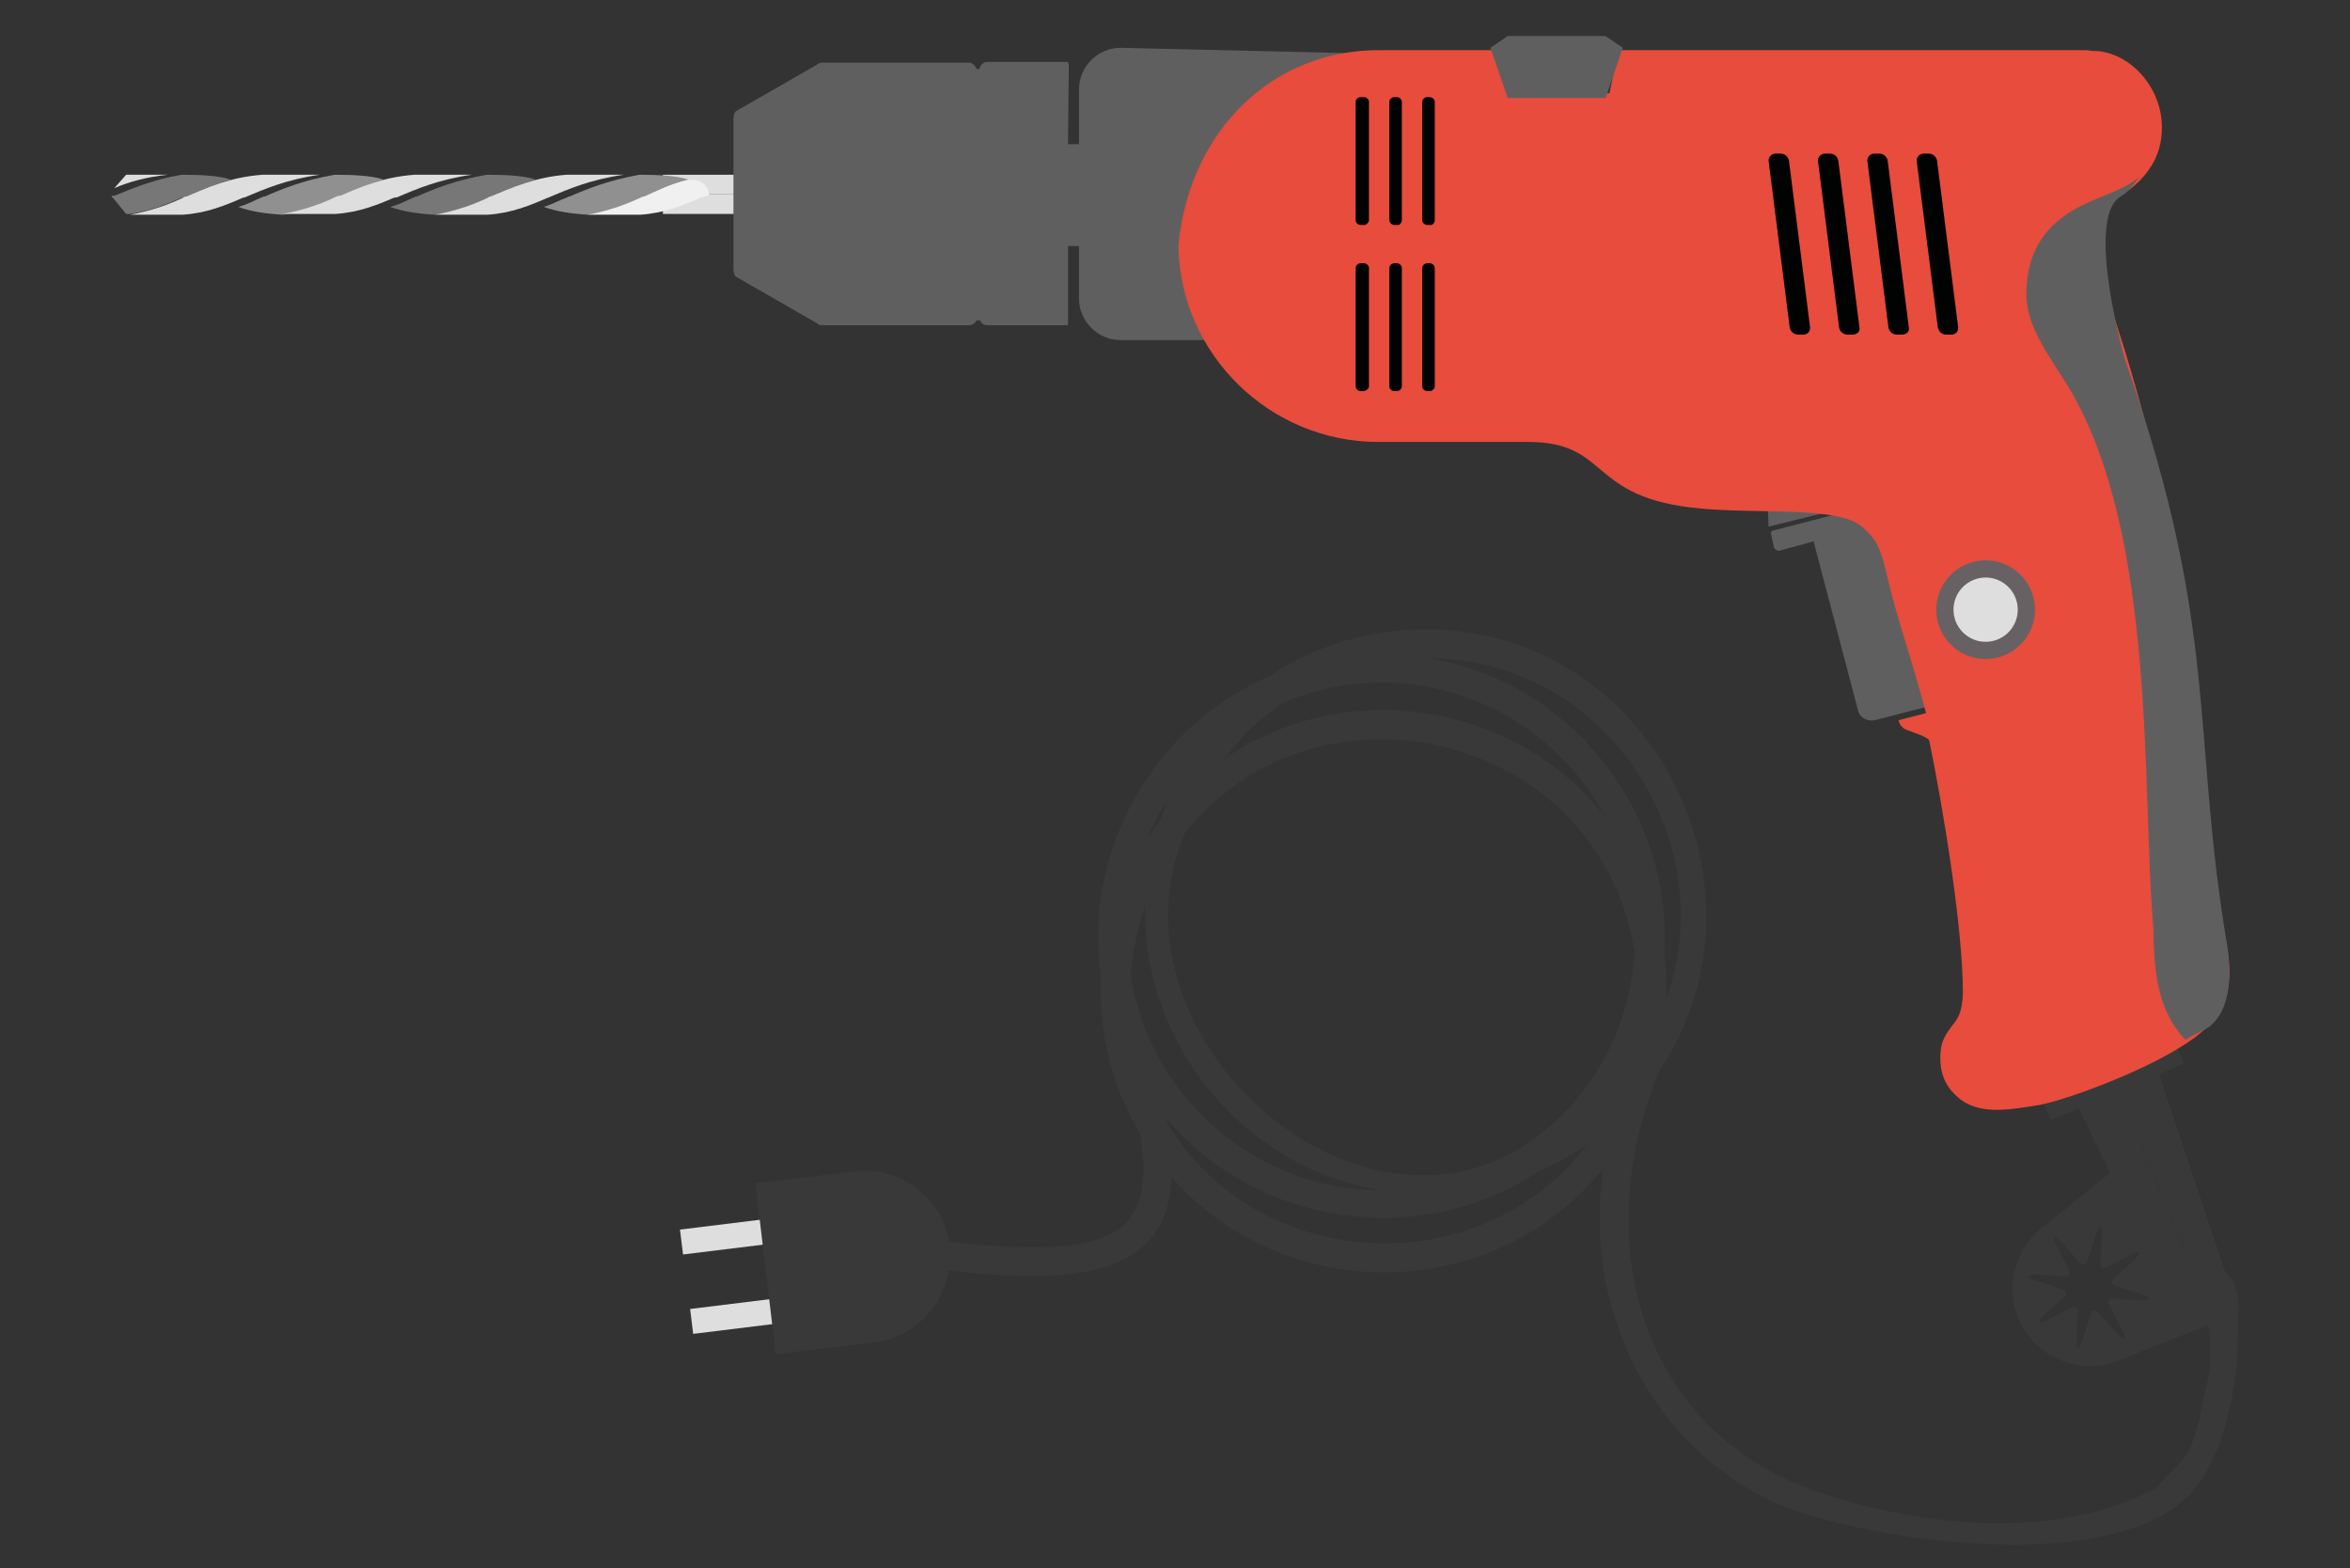 <?xml version="1.0" encoding="utf-8"?>
<!-- Generator: Adobe Illustrator 19.1.0, SVG Export Plug-In . SVG Version: 6.00 Build 0)  -->
<svg version="1.1" id="Layer_1" xmlns="http://www.w3.org/2000/svg" xmlns:xlink="http://www.w3.org/1999/xlink" x="0px" y="0px"
	 viewBox="-245 206.9 299.9 200.1" style="enable-background:new -245 206.9 299.9 200.1;" xml:space="preserve">
<rect x="-245" y="206.9" width="299.9" height="200.1" fill="#333333" stroke="none"/>
<style type="text/css">
	.st0{fill:#DEDEDE;}
	.st1{fill:#8F908F;}
	.st2{fill:#EFF0EF;}
	.st3{fill:#777778;}
	.st4{fill:url(#SVGID_1_);}
	.st5{fill:#393939;}
	.st6{fill:#605F60;}
	.st7{fill:#E74C3C;}
	.st8{fill:#010202;}
	.st9{fill:#686163;}
</style>
<g>
	<rect x="-160.4" y="232.4" class="st0" width="20.5" height="1.8"/>
	<rect x="-160.4" y="231.7" class="st0" width="20.5" height="0.9"/>
	<rect x="-160.4" y="229.2" class="st0" width="20.5" height="2.5"/>
	<path class="st1" d="M-172.6,232.1h9.5c1.8-0.8,3.7-1.6,5.7-2.2c0.1,0,0.1,0,0.2-0.1c-1.5-0.5-3.9-0.6-6.2-0.6
		C-167.3,229.9-170.1,231-172.6,232.1z"/>
	<path class="st1" d="M-175.6,233.3C-175.8,233.3-175.8,233.3-175.6,233.3c1.6,0.6,3.7,0.9,5.7,1c2.7-0.4,5-1.3,7-2.3h-9.5
		C-173.5,232.4-174.6,233-175.6,233.3z"/>
	<path class="st2" d="M-157.4,229.9L-157.4,229.9c-2.1,0.5-3.9,1.4-5.7,2.2h7.7c0.3-0.1,0.5-0.2,0.9-0.3
		C-154.6,230.7-155.4,229.6-157.4,229.9z"/>
	<path class="st2" d="M-170,234.3h6.7c3.1-0.2,5.5-1.2,8-2.3h-7.7C-165.1,233-167.3,233.8-170,234.3z"/>
	<path class="st3" d="M-192.1,232.1h9.5c1.8-0.8,3.7-1.6,5.7-2.2c0.1,0,0.1,0,0.2-0.1c-1.5-0.5-3.9-0.6-6.2-0.6
		C-186.9,229.9-189.6,231-192.1,232.1z"/>
	<path class="st0" d="M-182.7,232.1h7.7c2.6-1.1,5.4-2.3,9.6-2.9h-7.3C-176.7,229.5-179.6,230.8-182.7,232.1z"/>
	<path class="st3" d="M-195.2,233.3L-195.2,233.3c1.6,0.6,3.7,0.9,5.7,1c2.7-0.4,5-1.3,7-2.3h-9.5C-192.9,232.4-194,233-195.2,233.3
		z"/>
	<path class="st0" d="M-189.5,234.3h6.7c3.1-0.2,5.5-1.2,8-2.3h-7.7C-184.5,233-186.8,233.8-189.5,234.3z"/>
	<path class="st1" d="M-211.5,232.1h9.5c1.8-0.8,3.7-1.6,5.7-2.2c0.1,0,0.1,0,0.2-0.1c-1.5-0.5-3.9-0.6-6.2-0.6
		C-206.3,229.9-209,231-211.5,232.1z"/>
	<path class="st0" d="M-202.1,232.1h7.7c2.6-1.1,5.4-2.3,9.6-2.9h-7.3C-196.2,229.5-199.1,230.8-202.1,232.1z"/>
	<path class="st1" d="M-214.6,233.3L-214.6,233.3c1.6,0.6,3.7,0.9,5.7,1c2.7-0.4,5-1.3,7-2.3h-9.5
		C-212.4,232.4-213.4,233-214.6,233.3z"/>
	<path class="st0" d="M-208.9,234.2h6.7c3.1-0.2,5.5-1.2,8-2.3h-7.7C-203.9,232.9-206.2,233.7-208.9,234.2z"/>
	<path class="st3" d="M-230.7,232L-230.7,232l9.2,0.1c1.8-0.8,3.7-1.6,5.7-2.2c0.1,0,0.1,0,0.2-0.1c-1.5-0.5-3.9-0.6-6.2-0.6
		C-225.5,229.8-228.2,231-230.7,232z"/>
	<path class="st0" d="M-221.5,232.1h7.7c2.6-1.1,5.4-2.3,9.6-2.9h-7.3C-215.6,229.5-218.5,230.8-221.5,232.1z"/>
	<path class="st3" d="M-230.7,232L-230.7,232l1.8,2.2c0.2,0,0.4,0,0.5,0c2.7-0.4,5-1.3,7-2.3h-9.4L-230.7,232L-230.7,232z"/>
	<path class="st0" d="M-228.4,234.3h6.7c3.1-0.2,5.5-1.2,8-2.3h-7.7C-223.4,233-225.7,233.8-228.4,234.3z"/>
	<path class="st0" d="M-228.9,229.2l-1.5,1.7c1.9-0.8,4-1.4,6.8-1.7H-228.9z"/>
	
		<linearGradient id="SVGID_1_" gradientUnits="userSpaceOnUse" x1="-1741.527" y1="-796.914" x2="-1740.447" y2="-796.914" gradientTransform="matrix(-0.277 -1.339 -1.339 0.277 -1780.226 -1877.291)">
		<stop  offset="0" style="stop-color:#010202"/>
		<stop  offset="1" style="stop-color:#FFFFFF"/>
	</linearGradient>
	<path class="st4" d="M-230.7,232L-230.7,232c0.1,0.1,0.1,0,0.2,0H-230.7z"/>
	<path class="st0" d="M-146.7,240.1h-2.8c-0.3,0-0.5-0.2-0.5-0.5v-4.8h3.9v4.8C-146,239.8-146.4,240.1-146.7,240.1z"/>
	<path class="st0" d="M-146,232.8h-3.9v-8.9c0-0.3,0.2-0.5,0.5-0.5h2.8c0.3,0,0.5,0.2,0.5,0.5L-146,232.8L-146,232.8z"/>
	<rect x="-150" y="232.6" class="st0" width="3.9" height="2.4"/>
	<path class="st5" d="M25.4,380.5l-0.3,0.1c-5,1.8-10.5-0.6-12.5-5.5c-1.8-4.3-0.2-9.3,3.5-11.9l10.4-8.4l9.8,21.2L25.4,380.5
		C25.5,380.5,25.5,380.5,25.4,380.5C25.5,380.5,25.5,380.5,25.4,380.5z M25.4,375.8l-1.2-2.3c-0.3-0.5,0-0.9,0.5-0.9l2.6,0.2
		c2.6,0.2,2.7-0.3,0.2-1L25,371c-0.5-0.1-0.6-0.6-0.2-1l1.9-1.7c1.9-1.7,1.7-2.1-0.5-0.9l-2.3,1.2c-0.5,0.3-0.9,0-0.9-0.5l0.2-2.6
		c0.2-2.6-0.3-2.7-1-0.2l-0.8,2.5c-0.1,0.5-0.6,0.6-1,0.2l-1.7-1.9c-1.7-1.9-2.1-1.7-0.9,0.5l1.2,2.3c0.3,0.5,0,0.9-0.5,0.9
		l-2.6-0.2c-2.6-0.2-2.7,0.3-0.2,1l2.5,0.8c0.5,0.2,0.6,0.6,0.2,1l-1.9,1.7c-1.9,1.7-1.7,2.1,0.5,0.9l2.3-1.2c0.5-0.3,0.9,0,0.9,0.5
		l-0.2,2.6c-0.2,2.6,0.3,2.7,1,0.2l0.8-2.5c0.1-0.5,0.6-0.6,1-0.2l1.7,1.9C26.2,378.4,26.7,378,25.4,375.8z"/>
	<path class="st5" d="M25.4,380.5l-0.3,0.1c-5,1.8-10.5-0.6-12.5-5.5c-1.8-4.3-0.2-9.3,3.5-11.9l10.4-8.4l0.4,0.9l-10.4,8.4
		c-3.3,2.4-4.8,6.8-3.1,10.8c1.8,4.4,6.8,6.7,11.3,5l0.3-0.1l10.8-4.5l0.4,0.9L25.4,380.5C25.5,380.5,25.5,380.5,25.4,380.5
		C25.5,380.5,25.5,380.5,25.4,380.5z"/>
	<path class="st5" d="M33.8,375.9l-13.9-28.3c-0.2-0.5,0-1.2,0.6-1.4l4.2-1.7l12.9,31.1l-2.3,1C34.7,376.7,34,376.4,33.8,375.9z"/>
	<path class="st5" d="M40.3,373.2l-10-29.9c-0.2-0.5-0.9-0.9-1.4-0.6l-4.2,1.7l12.9,31.1l2.3-1C40.3,374.4,40.5,373.7,40.3,373.2z"
		/>
	<path class="st6" d="M6,294l-5.6-21.4c-0.2-1-1.2-1.5-2.2-1.3l-10.4,2.7c-1,0.2-1.5,1.2-1.3,2.2l5.6,21.3c0.2,1,1.2,1.5,2.2,1.3
		l10.4-2.7C5.7,295.9,6.2,295,6,294z"/>
	<path class="st5" d="M33.6,342.3l-1.3-2.9c-0.1-0.2-0.3-0.3-0.5-0.2l-16.3,6.9c-0.2,0.1-0.3,0.3-0.2,0.5l1.3,2.9
		c0.1,0.2,0.3,0.3,0.5,0.2l16.2-6.9C33.6,342.8,33.7,342.5,33.6,342.3z"/>
	<path class="st6" d="M-40.3,231.4V213h-0.5l-2.2,5.5h-13.1l1.1-4.4l-47-1.1c-2.9,0-5.3,2.4-5.3,5.3v7h-1.4l0.1-10.3h-0.1v-0.2h-0.5
		h-9.8c-0.5,0-0.9,0.4-1,0.9h-0.4c-0.1-0.4-0.5-0.8-0.9-0.8h-18.8c-0.3,0-0.5,0.1-0.7,0.3c-0.1,0-0.1,0.1-0.2,0.1l-10.1,5.8
		c-0.2,0.2-0.3,0.6-0.3,1v9.4v0.3v9.4c0,0.3,0.1,0.8,0.3,1l10.1,5.8c0.1,0.1,0.1,0.1,0.2,0.1c0.2,0.2,0.4,0.3,0.7,0.3h18.8
		c0.4,0,0.8-0.3,0.9-0.6h0.5c0.1,0.4,0.5,0.6,0.9,0.6h9.8h0.5v-0.3v-0.6V247v-0.9v-0.6v-1.2v-1V242v-0.9v-1.3v-0.9v-0.6h1.4v6.7
		c0,2.9,2.4,5.3,5.3,5.3h64.8v-19h-3.1V231.4z"/>
	<path class="st6" d="M-18.6,276.8L-19,275c0-0.2,0.1-0.4,0.3-0.4l13.5-3.5c0.2-0.1,0.5,0.1,0.5,0.3l0.3,1.1
		c0.1,0.2-0.1,0.5-0.3,0.5l-8.7,2.3l0.1,0.3c0,0.2-0.1,0.4-0.3,0.4l-4.4,1.2C-18.3,277.1-18.5,277-18.6,276.8z"/>
	<path class="st6" d="M-19.3,274.1l12.6-3.1c0.1,0.9,0.2,0.9,0.1,0.7l-0.9-3.5l-0.1-0.1l-12.6,3.1l0.8,0.2"/>
	<path class="st7" d="M5.2,347.2c-1.8-1.4-2.9-3.3-2.5-6.5c0.1-1,0.8-2.1,1.2-2.6c0.5-0.8,1.5-1.3,1.6-4.5c0-8.4-2.6-24-4.3-32.2
		c-0.1-0.4-1.9-1-3-1.4c-0.6-0.3-0.9-0.9-0.9-1.2l3.5-0.9l-0.5-1.8c-1.6-5.9-3.2-10.3-4.4-15.4c-1-4.3-1.5-5-3.3-6.6
		c-3-2.6-12.9-1.6-20.5-2.3c-14.8-1.3-11.4-8.6-22.3-8.5h-18.9c-13.8,0-25.2-11.1-25.5-24.8c0-0.1,0-0.3,0-0.4c0-0.6,0-1,0,0
		c1.5-14.9,12.3-24.8,25.5-24.8h15.3l1.1,5.5h13.1l1.1-5.5h17.9c0.4,0,1,0,1.4,0h40.3c0.2,0,0.3,0,0.9,0.1c4.4-0.1,8.9,4.3,8.9,9.8
		c0,3.5-1.7,6.5-5.6,8.9c-4.8,2.9-2.5,8.9,0.8,19.3c9.5,30.9,8.6,50.2,13.3,77.8c0.5,4.3-0.8,6.9-3,9c-4.4,4.2-17,8.9-21.1,9.7
		C12.1,348.4,7.9,349.3,5.2,347.2z M-94.7,237.9L-94.7,237.9v0.2C-94.7,238-94.7,237.9-94.7,237.9z"/>
	<path class="st8" d="M-14,248.7l-2.7-21.3c-0.1-0.5-0.5-0.9-1.1-0.9h-0.6c-0.5,0-0.9,0.4-0.9,0.9l2.7,21.3c0.1,0.5,0.5,0.9,1.1,0.9
		h0.6C-14.3,249.6-14,249.2-14,248.7z"/>
	<path class="st8" d="M-7.7,248.7l-2.7-21.3c-0.1-0.5-0.5-0.9-1.1-0.9h-0.6c-0.5,0-0.9,0.4-0.9,0.9l2.7,21.3
		c0.1,0.5,0.5,0.9,1.1,0.9h0.6C-8,249.6-7.6,249.2-7.7,248.7z"/>
	<path class="st8" d="M-1.4,248.7l-2.7-21.3c-0.1-0.5-0.5-0.9-1.1-0.9h-0.6c-0.5,0-0.9,0.4-0.9,0.9l2.7,21.3
		c0.1,0.5,0.5,0.9,1.1,0.9h0.6C-1.7,249.6-1.3,249.2-1.4,248.7z"/>
	<path class="st8" d="M4.9,248.7l-2.7-21.3c-0.1-0.5-0.5-0.9-1.1-0.9H0.5c-0.5,0-0.9,0.4-0.9,0.9l2.7,21.3c0.1,0.5,0.5,0.9,1.1,0.9
		H4C4.6,249.6,4.9,249.2,4.9,248.7z"/>
	<path class="st8" d="M-61.9,235v-15.1c0-0.3-0.3-0.6-0.6-0.6h-0.4c-0.3,0-0.6,0.3-0.6,0.6V235c0,0.3,0.3,0.6,0.6,0.6h0.4
		C-62.2,235.7-61.9,235.3-61.9,235z"/>
	<path class="st8" d="M-66.1,235v-15.1c0-0.3-0.3-0.6-0.6-0.6h-0.4c-0.3,0-0.6,0.3-0.6,0.6V235c0,0.3,0.3,0.6,0.6,0.6h0.4
		C-66.4,235.7-66.1,235.3-66.1,235z"/>
	<path class="st8" d="M-61.9,256.2v-15.1c0-0.3-0.3-0.6-0.6-0.6h-0.4c-0.3,0-0.6,0.3-0.6,0.6v15.1c0,0.3,0.3,0.6,0.6,0.6h0.4
		C-62.2,256.8-61.9,256.5-61.9,256.2z"/>
	<path class="st8" d="M-66.1,256.2v-15.1c0-0.3-0.3-0.6-0.6-0.6h-0.4c-0.3,0-0.6,0.3-0.6,0.6v15.1c0,0.3,0.3,0.6,0.6,0.6h0.4
		C-66.4,256.8-66.1,256.5-66.1,256.2z"/>
	<path class="st8" d="M-70.3,235v-15.1c0-0.3-0.3-0.6-0.6-0.6h-0.5c-0.3,0-0.6,0.3-0.6,0.6V235c0,0.3,0.3,0.6,0.6,0.6h0.4
		C-70.7,235.7-70.3,235.3-70.3,235z"/>
	<path class="st8" d="M-70.3,256.2v-15.1c0-0.3-0.3-0.6-0.6-0.6h-0.5c-0.3,0-0.6,0.3-0.6,0.6v15.1c0,0.3,0.3,0.6,0.6,0.6h0.4
		C-70.7,256.8-70.3,256.5-70.3,256.2z"/>
	<circle class="st9" cx="8.4" cy="284.7" r="6.3"/>
	<circle class="st0" cx="8.4" cy="284.7" r="4.1"/>
	<path class="st6" d="M29.8,325.3c-1.5-17.4,0.5-49.9-10.7-68.8c-2.2-3.7-5.5-7.7-5.5-12c0-6.4,3.3-9.8,8.2-11.9
		c2.2-1,4.5-1.6,6.4-3.3c-0.9,1-1.3,1.9-2.6,2.7c-4.6,2.8,0.6,21.1,0.8,21.4c11.9,34.1,8.2,47.1,12.9,74.6c0.5,4.3,0.1,7.8-2.2,9.8
		c-0.5,0.5-2.4,1.2-3.2,1.8C30.1,335.6,29.9,330.3,29.8,325.3z"/>
	<polygon class="st6" points="-40.1,211.5 -52.6,211.5 -54.8,213 -52.6,219.4 -40.1,219.4 -37.9,213 	"/>
	
		<rect x="-150.5" y="366.4" transform="matrix(-0.122 -0.993 0.993 -0.122 -538.735 272.37)" class="st0" width="3.2" height="16.2"/>
	
		<rect x="-151.8" y="356.3" transform="matrix(-0.122 -0.993 0.993 -0.122 -530.157 259.716)" class="st0" width="3.2" height="16.2"/>
	<path class="st5" d="M-133.4,378.2l-12.6,1.5l-2.6-21.8l12.6-1.5c6-0.8,11.6,3.6,12.2,9.6C-123.2,372-127.5,377.5-133.4,378.2z"/>
	<path class="st5" d="M40.7,373.3c0-1.4-0.8-4-2.2-4.1c-1.4,0-2.5,1.1-2.6,2.5c1.2,4.4,1.6,8.4,0.6,12.5c-0.5,1.9-0.9,5.2-2.1,7.7
		c0,0,0.4,0.2-4.3,4.9c-16.5,8.9-40.3,2.5-48.5-1.8c-19.1-10-22.9-32.8-14.7-51.7c15.3-23-1-56.1-30-56.1c-7.3,0-14.3,2.2-19.9,6
		c-14.9,6.4-23.8,22.4-21.5,38.2c-0.3,7,1.3,14.1,5,20.2c0.9,5.1,0.4,8.6-1.4,10.9c-3.3,4.1-11.9,4.3-26.2,2.5l-0.4,3.6
		c15.6,2.1,25.1,1.5,29.4-3.7c1.6-1.9,2.5-4.5,2.6-7.8c14.6,16.6,41.2,16.2,55.1-1.1c-2.5,17,5.2,34,20.5,42
		c10.2,5.3,48.3,11.6,56.3-3c1.8-3.2,2.6-5.9,3.1-8.4C40.7,382,40.5,378.5,40.7,373.3z M-32.3,334.2c0,0-0.1-4.3-0.3-5.8
		c1-18.1-12.1-34.6-30.1-37.5C-40.4,290.9-25.1,313.8-32.3,334.2z M-81.1,296.5c3.8-1.6,8-2.5,12.4-2.5c12,0,23,6.7,28.6,17.2
		c-11.7-14.9-33.3-18-48.6-7.5C-86.6,300.9-84.1,298.4-81.1,296.5z M-95.8,308.7c-0.4,0.9-0.8,1.8-1.1,2.8c-0.5,0.8-1.1,1.5-1.6,2.3
		C-97.8,311.9-96.9,310.3-95.8,308.7z M-100.7,331.4c0.2-3,0.9-6,1.8-8.9c-0.3,17.7,12.6,33.4,30.1,36.3
		C-84.7,358.8-98.3,346.9-100.7,331.4z M-96,350.3c0-0.2-0.1-0.4-0.1-0.6c11.7,13.7,32.3,16.7,47.4,6.7c2.2-1,4.3-2.1,6.3-3.5
		C-56.3,371.1-84.6,369.2-96,350.3z M-45.8,349.3c-22.3,22.3-59.4-9-48-36.1c17.1-21.4,53.1-12.7,57.4,15.2
		C-36.9,336.6-40.3,343.9-45.8,349.3z"/>
</g>
</svg>
